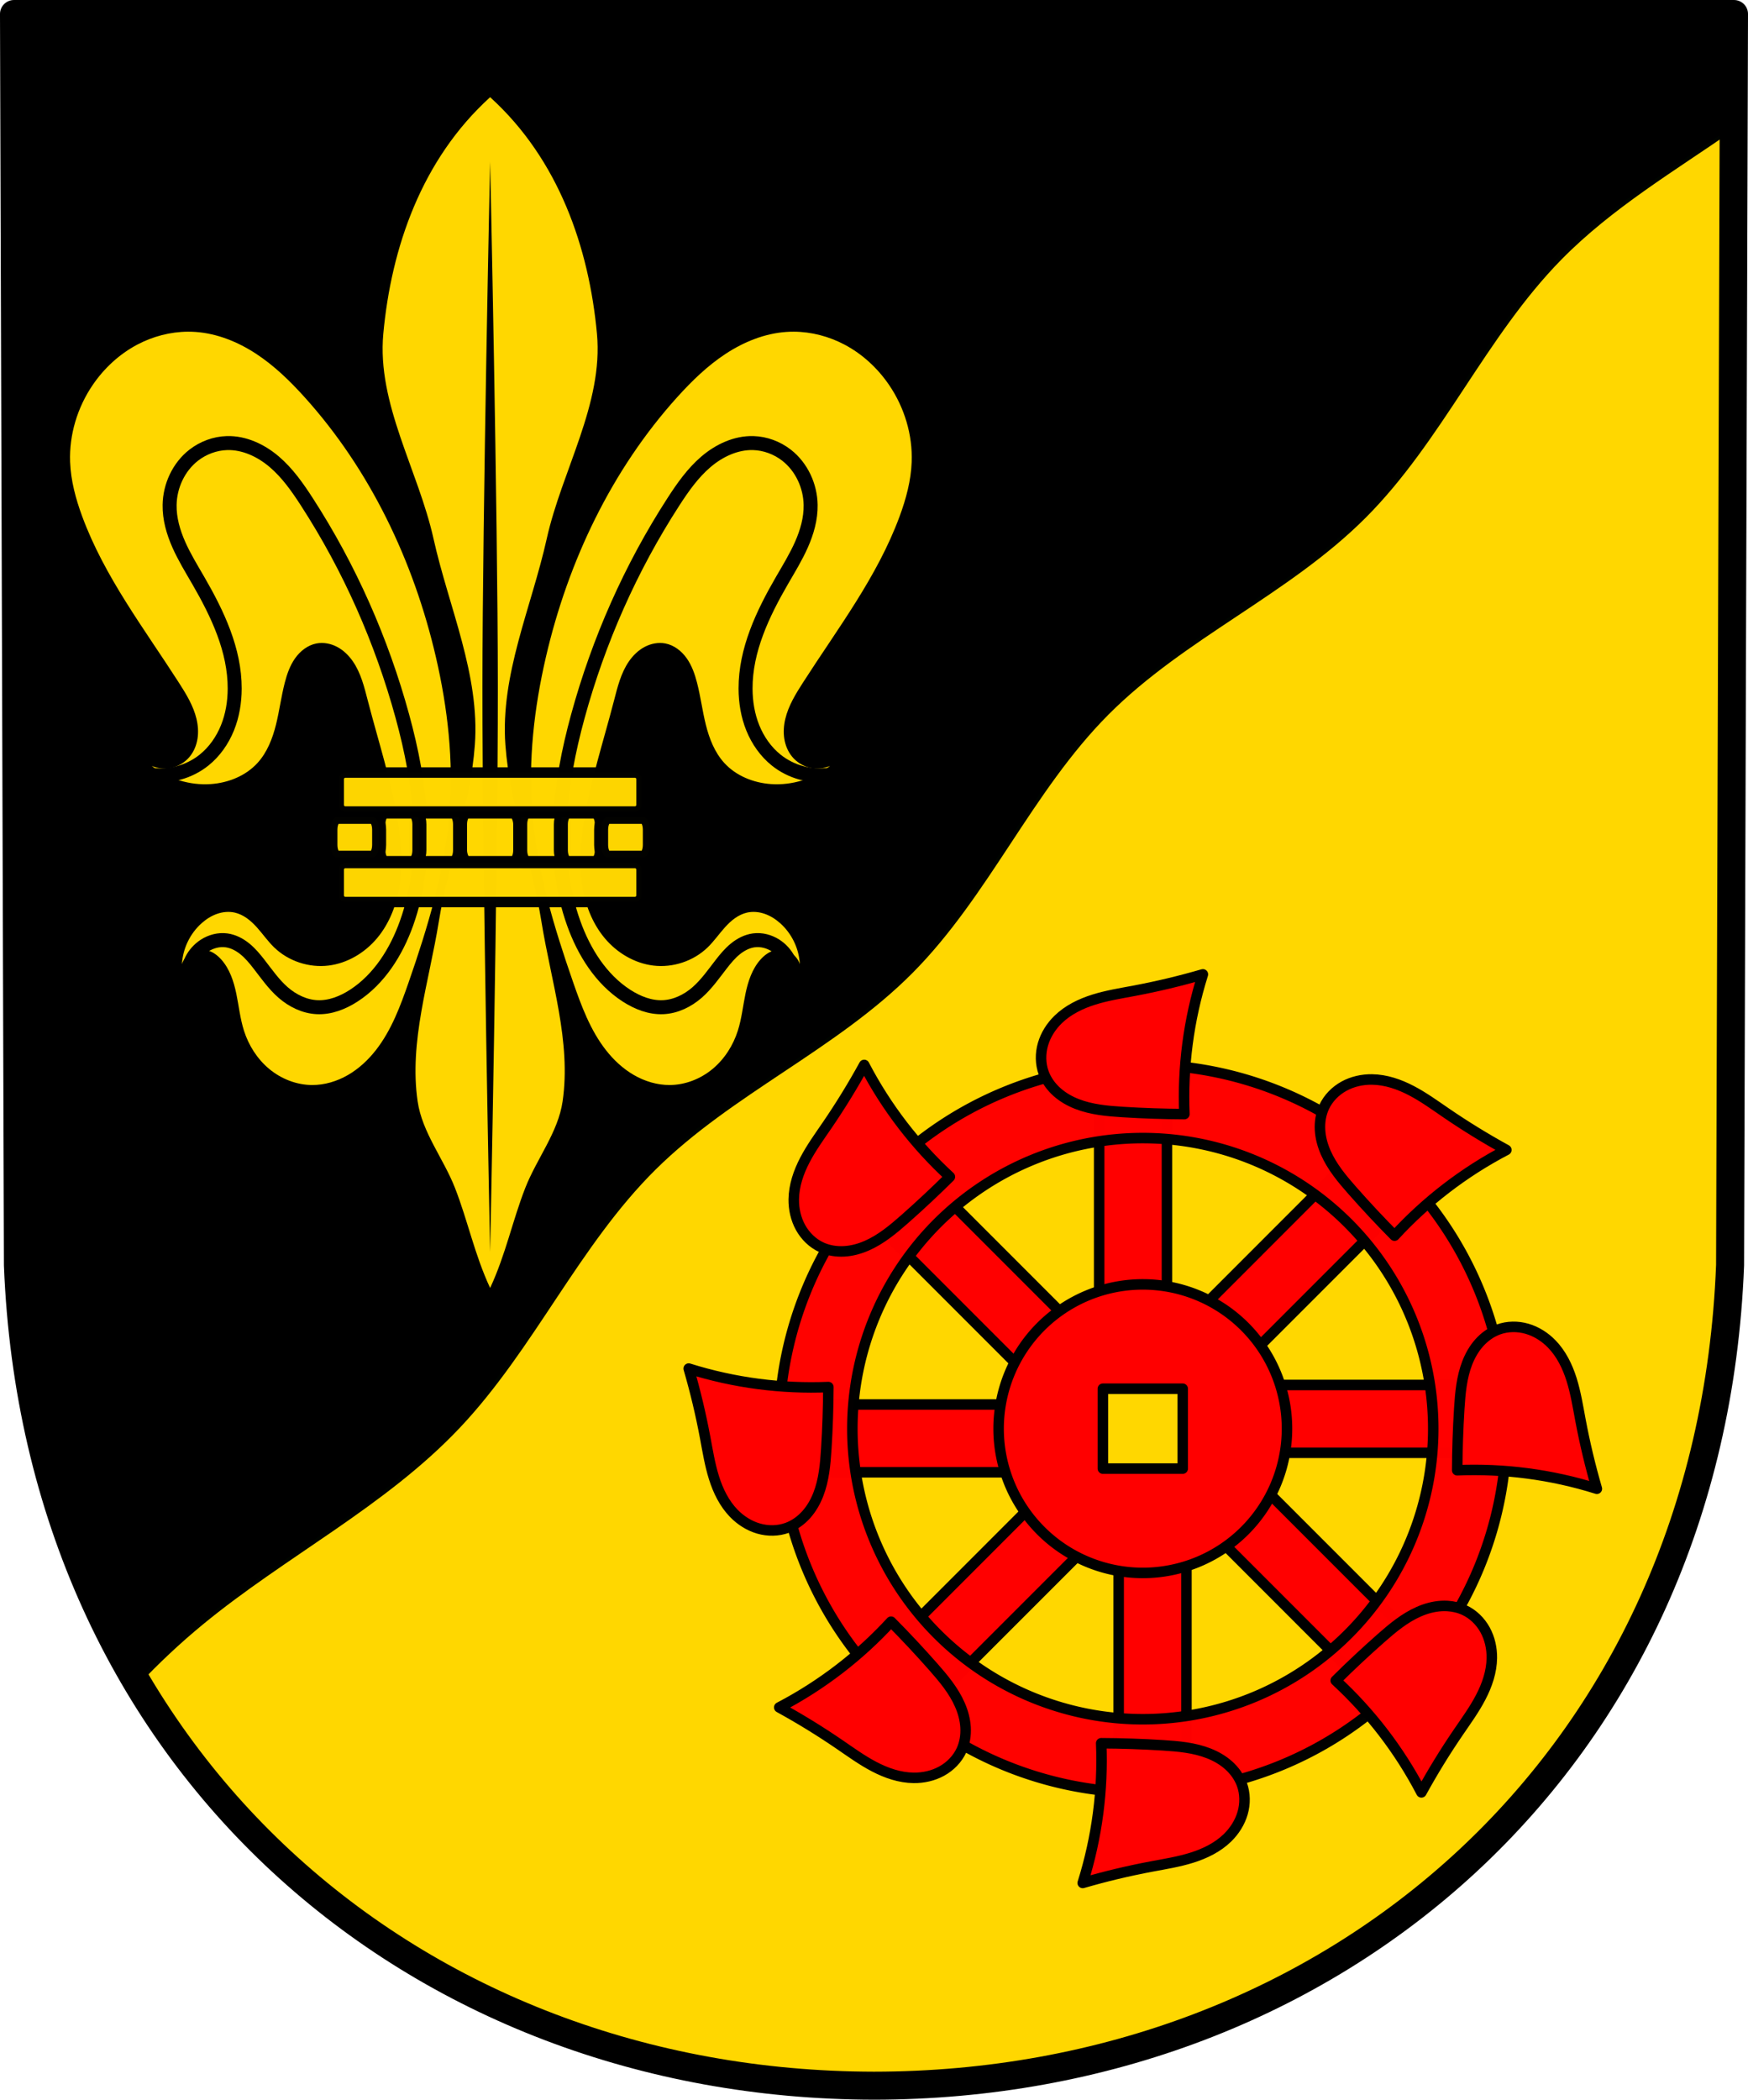 <?xml version="1.0" encoding="UTF-8" standalone="no"?>
<!-- Created with Inkscape (http://www.inkscape.org/) -->

<svg
   xmlns:dc="http://purl.org/dc/elements/1.1/"
   xmlns:cc="http://creativecommons.org/ns#"
   xmlns:rdf="http://www.w3.org/1999/02/22-rdf-syntax-ns#"
   xmlns:svg="http://www.w3.org/2000/svg"
   xmlns="http://www.w3.org/2000/svg"
   xmlns:sodipodi="http://sodipodi.sourceforge.net/DTD/sodipodi-0.dtd"
   xmlns:inkscape="http://www.inkscape.org/namespaces/inkscape"
   width="132.146mm"
   height="158.658mm"
   viewBox="0 0 132.146 158.658"
   version="1.1"
   id="svg865"
   inkscape:version="0.92.5 (2060ec1f9f, 2020-04-08)"
   sodipodi:docname="DEU Massweiler COA.svg">
  <defs
     id="defs859">
    <inkscape:path-effect
       effect="spiro"
       id="path-effect4954"
       is_visible="true" />
    <inkscape:path-effect
       effect="spiro"
       id="path-effect4885"
       is_visible="true" />
    <inkscape:path-effect
       effect="spiro"
       id="path-effect881"
       is_visible="true" />
    <inkscape:path-effect
       effect="spiro"
       id="path-effect877"
       is_visible="true" />
    <inkscape:path-effect
       effect="spiro"
       id="path-effect3403"
       is_visible="true" />
    <inkscape:path-effect
       effect="spiro"
       id="path-effect2659"
       is_visible="true" />
    <inkscape:path-effect
       effect="spiro"
       id="path-effect3644"
       is_visible="true" />
    <inkscape:path-effect
       effect="spiro"
       id="path-effect3636"
       is_visible="true" />
    <inkscape:path-effect
       effect="spiro"
       id="path-effect3544"
       is_visible="true" />
    <inkscape:path-effect
       effect="spiro"
       id="path-effect3466"
       is_visible="true" />
    <inkscape:path-effect
       effect="spiro"
       id="path-effect3544-2"
       is_visible="true" />
    <inkscape:path-effect
       effect="spiro"
       id="path-effect3644-8"
       is_visible="true" />
    <inkscape:path-effect
       effect="spiro"
       id="path-effect3644-3"
       is_visible="true" />
    <inkscape:path-effect
       effect="spiro"
       id="path-effect3636-0"
       is_visible="true" />
    <inkscape:path-effect
       effect="spiro"
       id="path-effect1727-0-1"
       is_visible="true" />
    <inkscape:path-effect
       effect="spiro"
       id="path-effect1731-8-3"
       is_visible="true" />
    <inkscape:path-effect
       effect="spiro"
       id="path-effect1727-3"
       is_visible="true" />
    <inkscape:path-effect
       effect="spiro"
       id="path-effect1731-7"
       is_visible="true" />
    <inkscape:path-effect
       effect="spiro"
       id="path-effect841-8"
       is_visible="true" />
    <inkscape:path-effect
       effect="spiro"
       id="path-effect2659-0"
       is_visible="true" />
    <inkscape:path-effect
       effect="spiro"
       id="path-effect3403-3"
       is_visible="true" />
    <inkscape:path-effect
       effect="spiro"
       id="path-effect877-7"
       is_visible="true" />
    <inkscape:path-effect
       effect="spiro"
       id="path-effect881-6"
       is_visible="true" />
    <inkscape:path-effect
       effect="spiro"
       id="path-effect877-8"
       is_visible="true" />
    <inkscape:path-effect
       effect="spiro"
       id="path-effect881-8"
       is_visible="true" />
    <inkscape:path-effect
       effect="spiro"
       id="path-effect877-7-3"
       is_visible="true" />
    <inkscape:path-effect
       effect="spiro"
       id="path-effect881-6-4"
       is_visible="true" />
    <inkscape:path-effect
       effect="spiro"
       id="path-effect4885-1"
       is_visible="true" />
    <inkscape:path-effect
       effect="spiro"
       id="path-effect4885-6"
       is_visible="true" />
    <inkscape:path-effect
       effect="spiro"
       id="path-effect4885-3"
       is_visible="true" />
    <inkscape:path-effect
       effect="spiro"
       id="path-effect4954-8"
       is_visible="true" />
    <inkscape:path-effect
       effect="spiro"
       id="path-effect4954-1"
       is_visible="true" />
    <inkscape:path-effect
       effect="spiro"
       id="path-effect4954-8-8"
       is_visible="true" />
    <inkscape:path-effect
       effect="spiro"
       id="path-effect4954-15"
       is_visible="true" />
    <inkscape:path-effect
       effect="spiro"
       id="path-effect4954-8-3"
       is_visible="true" />
    <inkscape:path-effect
       effect="spiro"
       id="path-effect4954-8-8-9"
       is_visible="true" />
    <inkscape:path-effect
       effect="spiro"
       id="path-effect4954-1-2"
       is_visible="true" />
    <inkscape:path-effect
       effect="spiro"
       id="path-effect4954-12"
       is_visible="true" />
    <inkscape:path-effect
       effect="spiro"
       id="path-effect4954-8-38"
       is_visible="true" />
    <inkscape:path-effect
       effect="spiro"
       id="path-effect4954-8-8-6"
       is_visible="true" />
  </defs>
  <sodipodi:namedview
     id="base"
     pagecolor="#ffffff"
     bordercolor="#666666"
     borderopacity="1.0"
     inkscape:pageopacity="0.0"
     inkscape:pageshadow="2"
     inkscape:zoom="1.3224366"
     inkscape:cx="249.72516"
     inkscape:cy="299.82535"
     inkscape:document-units="mm"
     inkscape:current-layer="layer1"
     showgrid="false"
     inkscape:window-width="1920"
     inkscape:window-height="1046"
     inkscape:window-x="-11"
     inkscape:window-y="-11"
     inkscape:window-maximized="1"
     fit-margin-top="0"
     fit-margin-left="0"
     fit-margin-right="0"
     fit-margin-bottom="0"
     inkscape:snap-global="false"
     inkscape:snap-midpoints="true"
     inkscape:snap-smooth-nodes="true"
     inkscape:object-paths="true" />
  <g
     inkscape:label="Ebene 1"
     inkscape:groupmode="layer"
     id="layer1"
     transform="translate(10.416,170.874)">
    <path
       style="fill:#ffd700;fill-opacity:1;fill-rule:evenodd;stroke:none;stroke-width:2.117;stroke-linecap:round;stroke-linejoin:round;stroke-miterlimit:4;stroke-dasharray:none;stroke-opacity:1"
       inkscape:connector-curvature="0"
       d="m 120.672,-169.815 -0.297,94.538 c -1.447,37.541 -30.041,61.981 -64.718,62.002 -34.645,-0.046 -63.25,-24.497 -64.718,-62.002 l -0.297,-94.538 h 65.013 z"
       id="path10563-0-6-2-6-1-8"
       sodipodi:nodetypes="ccccccc" />
    <path
       inkscape:connector-curvature="0"
       style="fill:#000000;stroke:#000400;stroke-width:0.265px;stroke-linecap:butt;stroke-linejoin:miter;stroke-opacity:1"
       d="m -9.358,-169.815 0.298,94.538 c 0.469,11.989 3.715,22.641 9.041,31.592 1.517,-1.608 3.131,-3.125 4.838,-4.529 6.311,-5.193 13.829,-8.932 19.44,-14.874 5.611,-5.942 8.985,-13.752 14.792,-19.502 5.808,-5.751 13.683,-9.072 19.441,-14.874 5.757,-5.802 9.024,-13.71 14.792,-19.502 5.768,-5.792 13.663,-9.092 19.441,-14.873 5.778,-5.781 9.066,-13.67 14.792,-19.502 3.842,-3.913 8.615,-6.735 13.128,-9.87 l 0.027,-8.604 H 55.655 Z"
       id="path2657-0" />
    <path
       style="fill:none;fill-rule:evenodd;stroke:#000000;stroke-width:2.117;stroke-linecap:round;stroke-linejoin:round;stroke-miterlimit:4;stroke-dasharray:none;stroke-opacity:1"
       inkscape:connector-curvature="0"
       d="m 120.672,-169.815 -0.297,94.538 c -1.447,37.541 -30.041,61.981 -64.718,62.002 -34.645,-0.046 -63.25,-24.497 -64.718,-62.002 l -0.297,-94.538 h 65.013 z"
       id="path10563-0-6-2-6-1"
       sodipodi:nodetypes="ccccccc" />
    <g
       id="g5859"
       transform="translate(0,-2.646)">
      <path
         sodipodi:nodetypes="caasaaacaaasaaccacac"
         inkscape:connector-curvature="0"
         id="path3401-5"
         d="m 26.637,-160.884 c -5.18,4.699 -7.476,11.369 -8.076,17.881 -0.488,5.294 2.642,10.3 3.798,15.489 1.151,5.168 3.516,10.279 3.123,15.574 -0.341,4.596 -2.005,8.871 -2.726,13.357 -0.723,4.5 -2.259,9.07 -1.599,13.58 0.343,2.347 1.957,4.324 2.821,6.533 0.974,2.489 1.476,5.022 2.659,7.565 1.183,-2.543 1.685,-5.076 2.659,-7.565 0.864,-2.209 2.477,-4.186 2.82,-6.533 0.659,-4.51 -0.876,-9.079 -1.599,-13.58 -0.721,-4.487 -2.386,-8.762 -2.726,-13.357 -0.393,-5.295 1.972,-10.406 3.124,-15.574 1.156,-5.189 4.286,-10.195 3.798,-15.489 -0.6,-6.512 -2.895,-13.183 -8.075,-17.881 z m 0,4.877 c 0,0 0.576,26.432 0.583,39.651 0.007,14.244 -0.583,42.727 -0.583,42.727 0,0 -0.59,-28.483 -0.582,-42.727 0.007,-13.218 0.582,-39.651 0.582,-39.651 z"
         style="fill:#ffd700;fill-opacity:1;stroke:none;stroke-width:0.265px;stroke-linecap:butt;stroke-linejoin:miter;stroke-opacity:1" />
      <path
         id="path875-7"
         transform="matrix(0.265,0,0,0.265,-10.416,-170.874)"
         d="m 53.637,104.562 c -5.029,0.024 -10.043,1.342 -14.492,3.697 -5.085,2.692 -9.431,6.714 -12.676,11.465 -4.383,6.418 -6.755,14.224 -6.467,21.99 0.198,5.319 1.607,10.529 3.449,15.523 6.345,17.203 17.691,32.003 27.598,47.432 2.065,3.216 4.103,6.542 4.996,10.258 0.447,1.858 0.595,3.8 0.299,5.688 -0.296,1.888 -1.051,3.719 -2.277,5.184 -1.271,1.518 -3.038,2.612 -4.963,3.074 -1.925,0.462 -3.995,0.289 -5.816,-0.486 4.721,3.7 10.832,5.58 16.816,5.174 4.999,-0.339 9.993,-2.333 13.367,-6.037 2.744,-3.012 4.272,-6.94 5.258,-10.893 0.986,-3.953 1.488,-8.016 2.504,-11.961 0.633,-2.459 1.482,-4.903 2.947,-6.977 1.465,-2.074 3.613,-3.758 6.107,-4.234 1.995,-0.381 4.101,0.036 5.896,0.986 1.795,0.95 3.289,2.411 4.449,4.078 2.32,3.334 3.296,7.39 4.314,11.322 3.009,11.615 6.788,23.068 8.625,34.926 0.877,5.663 1.305,11.448 0.514,17.123 -0.791,5.676 -2.862,11.264 -6.551,15.648 -3.478,4.134 -8.436,7.105 -13.799,7.762 -5.597,0.685 -11.471,-1.253 -15.523,-5.174 -1.824,-1.765 -3.269,-3.88 -4.971,-5.764 -1.702,-1.883 -3.766,-3.587 -6.24,-4.154 -1.681,-0.385 -3.464,-0.214 -5.092,0.354 -1.628,0.567 -3.107,1.52 -4.395,2.666 -3.302,2.94 -5.367,7.228 -5.605,11.643 0.494,-1.44 1.553,-2.678 2.898,-3.391 1.345,-0.712 2.963,-0.891 4.432,-0.49 1.521,0.415 2.829,1.411 3.881,2.586 2.393,2.673 3.56,6.222 4.291,9.734 0.731,3.513 1.093,7.113 2.178,10.533 1.339,4.221 3.806,8.111 7.213,10.939 3.407,2.829 7.764,4.555 12.191,4.584 3.595,0.024 7.155,-1.056 10.268,-2.855 3.112,-1.799 5.787,-4.301 7.998,-7.135 4.423,-5.668 6.968,-12.542 9.33,-19.332 5.455,-15.684 10.318,-31.742 11.643,-48.295 1.19,-14.872 -0.512,-29.879 -3.881,-44.414 -6.324,-27.281 -18.737,-53.389 -37.514,-74.166 -4.145,-4.586 -8.62,-8.932 -13.791,-12.318 -5.171,-3.387 -11.09,-5.791 -17.256,-6.223 -0.717,-0.05 -1.436,-0.074 -2.154,-0.07 z m 172.813,0 c -0.718,-0.003 -1.437,0.02 -2.154,0.07 -6.166,0.432 -12.085,2.836 -17.256,6.223 -5.171,3.387 -9.646,7.732 -13.791,12.318 -18.777,20.777 -31.19,46.885 -37.514,74.166 -3.369,14.535 -5.071,29.542 -3.881,44.414 1.325,16.553 6.188,32.611 11.643,48.295 2.362,6.79 4.907,13.664 9.33,19.332 2.211,2.834 4.886,5.336 7.998,7.135 3.112,1.799 6.673,2.879 10.268,2.855 4.428,-0.029 8.787,-1.755 12.193,-4.584 3.407,-2.829 5.872,-6.719 7.211,-10.939 1.085,-3.42 1.447,-7.021 2.178,-10.533 0.731,-3.513 1.898,-7.061 4.291,-9.734 1.051,-1.175 2.36,-2.171 3.881,-2.586 1.469,-0.401 3.086,-0.222 4.432,0.49 1.345,0.712 2.404,1.951 2.898,3.391 -0.239,-4.415 -2.303,-8.703 -5.605,-11.643 -1.288,-1.146 -2.766,-2.099 -4.395,-2.666 -1.628,-0.567 -3.411,-0.739 -5.092,-0.354 -2.474,0.567 -4.536,2.271 -6.238,4.154 -1.702,1.883 -3.148,3.998 -4.973,5.764 -4.052,3.921 -9.926,5.859 -15.523,5.174 -5.363,-0.657 -10.32,-3.627 -13.799,-7.762 -3.689,-4.385 -5.76,-9.973 -6.551,-15.648 -0.791,-5.676 -0.364,-11.46 0.514,-17.123 1.837,-11.857 5.616,-23.31 8.625,-34.926 1.019,-3.932 1.995,-7.988 4.314,-11.322 1.16,-1.667 2.654,-3.128 4.449,-4.078 1.795,-0.95 3.902,-1.367 5.896,-0.986 2.494,0.476 4.642,2.161 6.107,4.234 1.465,2.074 2.314,4.518 2.947,6.977 1.016,3.945 1.518,8.008 2.504,11.961 0.986,3.953 2.514,7.881 5.258,10.893 3.374,3.704 8.368,5.698 13.367,6.037 5.984,0.406 12.095,-1.474 16.816,-5.174 -1.821,0.776 -3.892,0.948 -5.816,0.486 -1.925,-0.462 -3.692,-1.557 -4.963,-3.074 -1.227,-1.465 -1.981,-3.296 -2.277,-5.184 -0.296,-1.888 -0.148,-3.83 0.299,-5.688 0.893,-3.716 2.931,-7.042 4.996,-10.258 9.907,-15.429 21.252,-30.229 27.598,-47.432 1.842,-4.994 3.252,-10.204 3.449,-15.523 0.289,-7.766 -2.084,-15.572 -6.467,-21.99 -3.244,-4.751 -7.591,-8.773 -12.676,-11.465 -4.449,-2.355 -9.463,-3.674 -14.492,-3.697 z"
         style="fill:#ffd700;fill-opacity:1;stroke:none;stroke-width:1px;stroke-linecap:butt;stroke-linejoin:miter;stroke-opacity:1"
         inkscape:connector-curvature="0" />
      <path
         transform="translate(139.802,4.37e-6)"
         sodipodi:nodetypes="caaaaaaaaaaaaaaac"
         inkscape:original-d="m -138.80509,-109.68207 c 1.48342,-0.53268 2.96792,-0.19853 4.0134,-1.11177 1.47539,-1.28877 2.23763,-3.444 2.31597,-5.40144 0.11494,-2.87153 -1.78386,-5.46465 -2.75335,-8.17002 -0.68621,-1.91489 -2.25746,-3.67228 -2.16768,-5.70443 0.0616,-1.39334 0.7899,-2.83063 1.82541,-3.76492 0.66098,-0.59637 1.62876,-1.03941 2.50995,-0.91271 2.47697,0.35615 4.47753,2.50011 6.04669,4.44946 3.70734,4.60558 5.93052,10.43146 7.21805,16.2019 1.13472,5.08558 1.87673,10.65872 0.3118,15.628801 -0.6785,2.154862 -2.15725,4.159644 -3.9931,5.47625 -0.78693,0.564358 -1.80526,0.918878 -2.77232,0.868356 -0.92861,-0.04851 -1.81293,-0.553986 -2.56072,-1.106685 -0.75808,-0.560296 -1.14299,-1.511527 -1.83423,-2.152455 -0.74291,-0.688834 -1.46204,-1.592327 -2.45544,-1.791215 -0.55684,-0.111484 -1.21181,0.04399 -1.65683,0.396771 -0.73954,0.586262 -0.73752,1.541223 -1.2702,2.530254"
         inkscape:path-effect="#path-effect881-8"
         inkscape:connector-curvature="0"
         id="path879-7"
         d="m -138.805,-109.682 c 1.414,0.193 2.9,-0.219 4.013,-1.112 0.79,-0.634 1.388,-1.492 1.768,-2.431 0.38,-0.939 0.546,-1.957 0.548,-2.97 0.008,-2.909 -1.295,-5.653 -2.753,-8.17 -0.517,-0.892 -1.058,-1.773 -1.475,-2.716 -0.417,-0.943 -0.708,-1.958 -0.692,-2.989 0.021,-1.442 0.686,-2.88 1.825,-3.765 0.715,-0.555 1.605,-0.887 2.51,-0.913 1.31,-0.037 2.577,0.561 3.575,1.411 0.998,0.85 1.76,1.938 2.472,3.039 3.224,4.984 5.651,10.477 7.218,16.202 1.398,5.106 2.093,10.643 0.312,15.629 -0.774,2.166 -2.061,4.228 -3.993,5.476 -0.827,0.534 -1.789,0.915 -2.772,0.868 -0.946,-0.044 -1.846,-0.485 -2.561,-1.107 -0.713,-0.62 -1.255,-1.407 -1.834,-2.152 -0.319,-0.411 -0.655,-0.814 -1.058,-1.142 -0.403,-0.328 -0.882,-0.58 -1.397,-0.649 -0.575,-0.077 -1.17,0.082 -1.657,0.397 -0.415,0.269 -0.757,0.65 -0.979,1.092 -0.222,0.442 -0.324,0.944 -0.291,1.438"
         style="fill:none;stroke:#000000;stroke-width:1.058;stroke-linecap:round;stroke-linejoin:round;stroke-miterlimit:4;stroke-dasharray:none;stroke-opacity:1" />
      <path
         sodipodi:nodetypes="caaaaaaaaaaaaaaac"
         inkscape:original-d="m -138.80509,-109.68207 c 1.48342,-0.53268 2.96792,-0.19853 4.0134,-1.11177 1.47539,-1.28877 2.23763,-3.444 2.31597,-5.40144 0.11494,-2.87153 -1.78386,-5.46465 -2.75335,-8.17002 -0.68621,-1.91489 -2.25746,-3.67228 -2.16768,-5.70443 0.0616,-1.39334 0.7899,-2.83063 1.82541,-3.76492 0.66098,-0.59637 1.62876,-1.03941 2.50995,-0.91271 2.47697,0.35615 4.47753,2.50011 6.04669,4.44946 3.70734,4.60558 5.93052,10.43146 7.21805,16.2019 1.13472,5.08558 1.87673,10.65872 0.3118,15.628801 -0.6785,2.154862 -2.15725,4.159644 -3.9931,5.47625 -0.78693,0.564358 -1.80526,0.918878 -2.77232,0.868356 -0.92861,-0.04851 -1.81293,-0.553986 -2.56072,-1.106685 -0.75808,-0.560296 -1.14299,-1.511527 -1.83423,-2.152455 -0.74291,-0.688834 -1.46204,-1.592327 -2.45544,-1.791215 -0.55684,-0.111484 -1.21181,0.04399 -1.65683,0.396771 -0.73954,0.586262 -0.73752,1.541223 -1.2702,2.530254"
         inkscape:path-effect="#path-effect881-6-4"
         inkscape:connector-curvature="0"
         id="path879-3-2"
         d="m -138.805,-109.682 c 1.414,0.193 2.9,-0.219 4.013,-1.112 0.79,-0.634 1.388,-1.492 1.768,-2.431 0.38,-0.939 0.546,-1.957 0.548,-2.97 0.008,-2.909 -1.295,-5.653 -2.753,-8.17 -0.517,-0.892 -1.058,-1.773 -1.475,-2.716 -0.417,-0.943 -0.708,-1.958 -0.692,-2.989 0.021,-1.442 0.686,-2.88 1.825,-3.765 0.715,-0.555 1.605,-0.887 2.51,-0.913 1.31,-0.037 2.577,0.561 3.575,1.411 0.998,0.85 1.76,1.938 2.472,3.039 3.224,4.984 5.651,10.477 7.218,16.202 1.398,5.106 2.093,10.643 0.312,15.629 -0.774,2.166 -2.061,4.228 -3.993,5.476 -0.827,0.534 -1.789,0.915 -2.772,0.868 -0.946,-0.044 -1.846,-0.485 -2.561,-1.107 -0.713,-0.62 -1.255,-1.407 -1.834,-2.152 -0.319,-0.411 -0.655,-0.814 -1.058,-1.142 -0.403,-0.328 -0.882,-0.58 -1.397,-0.649 -0.575,-0.077 -1.17,0.082 -1.657,0.397 -0.415,0.269 -0.757,0.65 -0.979,1.092 -0.222,0.442 -0.324,0.944 -0.291,1.438"
         style="fill:none;stroke:#000000;stroke-width:1.058;stroke-linecap:round;stroke-linejoin:round;stroke-miterlimit:4;stroke-dasharray:none;stroke-opacity:1"
         transform="matrix(-1,0,0,1,-86.529,4.4e-6)" />
      <rect
         ry="0.964"
         rx="0.504"
         y="-106.902"
         x="24.363"
         height="3.883"
         width="4.548"
         id="rect1019-4"
         style="opacity:0.99;fill:#ffd700;fill-opacity:1;fill-rule:evenodd;stroke:#000000;stroke-width:1.058;stroke-linecap:round;stroke-linejoin:round;stroke-miterlimit:4;stroke-dasharray:none;stroke-opacity:1;paint-order:fill markers stroke" />
      <path
         inkscape:connector-curvature="0"
         id="rect1025-2"
         d="m 21.541,-106.902 c -0.279,0 -0.504,0.43 -0.504,0.964 v 1.955 c 0,0.534 0.225,0.964 0.504,0.964 h 2.318 c 0.279,0 0.504,-0.43 0.504,-0.964 v -1.955 c 0,-0.534 -0.225,-0.964 -0.504,-0.964 z m 7.874,0 c -0.279,0 -0.504,0.43 -0.504,0.964 v 1.955 c 0,0.534 0.225,0.964 0.504,0.964 h 2.318 c 0.279,0 0.504,-0.43 0.504,-0.964 v -1.955 c 0,-0.534 -0.225,-0.964 -0.504,-0.964 z"
         style="opacity:0.99;fill:#ffd700;fill-opacity:1;fill-rule:evenodd;stroke:#000000;stroke-width:1.058;stroke-linecap:round;stroke-linejoin:round;stroke-miterlimit:4;stroke-dasharray:none;stroke-opacity:1;paint-order:fill markers stroke" />
      <path
         inkscape:connector-curvature="0"
         id="rect1043-2"
         d="m 18.696,-106.902 c -0.279,0 -0.504,0.43 -0.504,0.964 v 1.955 c 0,0.534 0.225,0.964 0.504,0.964 h 2.089 c 0.279,0 0.504,-0.43 0.504,-0.964 v -1.955 c 0,-0.534 -0.225,-0.964 -0.504,-0.964 z m 13.793,0 c -0.279,0 -0.504,0.43 -0.504,0.964 v 1.955 c 0,0.534 0.225,0.964 0.504,0.964 h 2.089 c 0.279,0 0.504,-0.43 0.504,-0.964 v -1.955 c 0,-0.534 -0.225,-0.964 -0.504,-0.964 z"
         style="opacity:0.99;fill:#ffd700;fill-opacity:1;fill-rule:evenodd;stroke:#000000;stroke-width:1.058;stroke-linecap:round;stroke-linejoin:round;stroke-miterlimit:4;stroke-dasharray:none;stroke-opacity:1;paint-order:fill markers stroke" />
      <path
         inkscape:connector-curvature="0"
         id="rect1061-2"
         d="m 15.067,-106.503 c -0.279,0 -0.504,0.43 -0.504,0.964 v 1.157 c 0,0.534 0.225,0.964 0.504,0.964 h 2.675 c 0.279,0 0.504,-0.43 0.504,-0.964 v -1.157 c 0,-0.534 -0.225,-0.964 -0.504,-0.964 z m 20.465,0 c -0.279,0 -0.504,0.43 -0.504,0.964 v 1.157 c 0,0.534 0.225,0.964 0.504,0.964 h 2.675 c 0.279,0 0.504,-0.43 0.504,-0.964 v -1.157 c 0,-0.534 -0.225,-0.964 -0.504,-0.964 z"
         style="opacity:0.99;fill:#ffd700;fill-opacity:1;fill-rule:evenodd;stroke:#000000;stroke-width:1.058;stroke-linecap:round;stroke-linejoin:round;stroke-miterlimit:4;stroke-dasharray:none;stroke-opacity:1;paint-order:fill markers stroke" />
      <path
         inkscape:connector-curvature="0"
         id="rect922-5"
         d="m 15.692,-109.854 c -0.279,0 -0.504,0.225 -0.504,0.504 v 1.944 c 0,0.279 0.225,0.504 0.504,0.504 h 21.89 c 0.279,0 0.504,-0.225 0.504,-0.504 v -1.944 c 0,-0.279 -0.225,-0.504 -0.504,-0.504 z m 0,6.835 c -0.279,0 -0.504,0.225 -0.504,0.504 v 1.944 c 0,0.279 0.225,0.504 0.504,0.504 h 21.89 c 0.279,0 0.504,-0.225 0.504,-0.504 v -1.944 c 0,-0.279 -0.225,-0.504 -0.504,-0.504 z"
         style="opacity:0.99;fill:#ffd700;fill-opacity:1;fill-rule:evenodd;stroke:#000000;stroke-width:0.794;stroke-linecap:round;stroke-linejoin:round;stroke-miterlimit:4;stroke-dasharray:none;stroke-opacity:1;paint-order:fill markers stroke" />
    </g>
    <path
       inkscape:connector-curvature="0"
       style="opacity:1;fill:#ff0000;fill-opacity:1;fill-rule:evenodd;stroke:#000000;stroke-width:0.794;stroke-linecap:round;stroke-linejoin:round;stroke-miterlimit:4;stroke-dasharray:none;stroke-opacity:1;paint-order:fill markers stroke"
       d="m 73.183,-87.234 c -0.279,0 -0.504,0.43 -0.504,0.964 v 14.529 c 0,0.534 0.225,0.964 0.504,0.964 h 4.116 c 0.279,0 0.504,-0.43 0.504,-0.964 v -14.529 c 0,-0.534 -0.225,-0.964 -0.504,-0.964 z m 17.819,5.059 c -0.231,-0.025 -0.563,0.128 -0.846,0.411 l -10.273,10.274 c -0.378,0.378 -0.523,0.841 -0.326,1.038 l 2.91,2.91 c 0.197,0.197 0.66,0.052 1.038,-0.326 l 10.273,-10.274 c 0.378,-0.378 0.523,-0.841 0.326,-1.038 l -2.91,-2.91 c -0.049,-0.049 -0.116,-0.078 -0.193,-0.086 z m -30.999,1.042 c -0.032,-0.002 -0.062,-0.002 -0.091,0.001 -0.077,0.008 -0.143,0.036 -0.192,0.086 l -2.91,2.91 c -0.197,0.197 -0.052,0.661 0.326,1.039 l 10.273,10.273 c 0.378,0.378 0.841,0.522 1.038,0.325 l 2.91,-2.91 c 0.197,-0.197 0.052,-0.66 -0.326,-1.038 L 60.758,-80.721 c -0.248,-0.248 -0.533,-0.396 -0.755,-0.412 z M 84.798,-66.221 c -0.534,0 -0.964,0.225 -0.964,0.504 v 4.116 c 0,0.279 0.43,0.504 0.964,0.504 h 14.529 c 0.534,0 0.964,-0.225 0.964,-0.504 v -4.116 c 0,-0.279 -0.43,-0.504 -0.964,-0.504 z m -32.17,1.475 c -0.534,0 -0.964,0.225 -0.964,0.504 v 4.116 c 0,0.279 0.43,0.504 0.964,0.504 h 14.529 c 0.534,0 0.964,-0.225 0.964,-0.504 v -4.116 c 0,-0.279 -0.43,-0.504 -0.964,-0.504 z m 31.165,5.316 c -0.032,-0.002 -0.062,-0.002 -0.091,0.001 -0.077,0.008 -0.143,0.036 -0.192,0.086 l -2.91,2.91 c -0.197,0.197 -0.052,0.66 0.326,1.038 l 10.273,10.273 c 0.378,0.378 0.841,0.523 1.038,0.326 l 2.91,-2.91 c 0.197,-0.197 0.052,-0.661 -0.326,-1.039 L 84.548,-59.017 c -0.248,-0.248 -0.533,-0.395 -0.755,-0.412 z m -14.496,1.044 c -0.231,-0.025 -0.563,0.128 -0.846,0.411 l -10.273,10.273 c -0.378,0.378 -0.523,0.841 -0.326,1.038 l 2.91,2.91 c 0.197,0.197 0.661,0.052 1.039,-0.326 L 72.074,-54.351 c 0.378,-0.378 0.522,-0.841 0.325,-1.039 l -2.91,-2.91 c -0.049,-0.049 -0.115,-0.078 -0.192,-0.086 z m 5.36,3.32 c -0.279,0 -0.504,0.43 -0.504,0.964 v 14.529 c 0,0.534 0.225,0.964 0.504,0.964 h 4.116 c 0.279,0 0.504,-0.43 0.504,-0.964 v -14.529 c 0,-0.534 -0.225,-0.964 -0.504,-0.964 z"
       id="rect4956-2-7" />
    <path
       inkscape:connector-curvature="0"
       style="opacity:0.99;fill:#ff0000;fill-opacity:1;fill-rule:evenodd;stroke:#000000;stroke-width:0.794;stroke-linecap:round;stroke-linejoin:round;stroke-miterlimit:4;stroke-dasharray:none;stroke-opacity:1;paint-order:fill markers stroke"
       d="M 75.978,-90.422 A 27.501,27.501 0 0 0 48.477,-62.921 27.501,27.501 0 0 0 75.978,-35.42 27.501,27.501 0 0 0 103.478,-62.921 27.501,27.501 0 0 0 75.978,-90.422 Z m 0,5.544 a 21.957,21.957 0 0 1 21.957,21.957 21.957,21.957 0 0 1 -21.957,21.957 21.957,21.957 0 0 1 -21.957,-21.957 21.957,21.957 0 0 1 21.957,-21.957 z"
       id="path1131-7" />
    <path
       inkscape:connector-curvature="0"
       style="fill:#ff0000;fill-opacity:1;stroke:#000000;stroke-width:0.794;stroke-linecap:round;stroke-linejoin:round;stroke-miterlimit:4;stroke-dasharray:none;stroke-opacity:1"
       d="m 80.519,-97.249 c -1.712,0.498 -3.449,0.913 -5.201,1.242 -1.022,0.192 -2.054,0.356 -3.046,0.667 -0.992,0.311 -1.955,0.78 -2.699,1.506 -0.527,0.515 -0.937,1.156 -1.142,1.864 -0.205,0.708 -0.199,1.482 0.055,2.173 0.204,0.553 0.561,1.044 1.001,1.437 0.44,0.393 0.959,0.689 1.508,0.904 1.097,0.43 2.292,0.535 3.469,0.609 1.551,0.097 3.104,0.149 4.658,0.156 -0.073,-1.762 0.005,-3.53 0.233,-5.279 0.233,-1.789 0.624,-3.558 1.165,-5.279 z m -25.604,6.844 c -0.858,1.563 -1.793,3.084 -2.799,4.556 -0.587,0.858 -1.201,1.703 -1.682,2.625 -0.482,0.922 -0.83,1.934 -0.843,2.974 -0.009,0.737 0.155,1.481 0.511,2.126 0.356,0.645 0.907,1.188 1.576,1.497 0.535,0.247 1.135,0.341 1.723,0.308 0.588,-0.033 1.166,-0.191 1.706,-0.427 1.08,-0.472 1.999,-1.242 2.883,-2.022 1.165,-1.028 2.3,-2.09 3.403,-3.184 -1.298,-1.194 -2.492,-2.5 -3.568,-3.897 -1.1,-1.43 -2.075,-2.956 -2.909,-4.556 z m 38.392,1.098 c -0.737,-0.009 -1.481,0.155 -2.126,0.511 -0.645,0.356 -1.188,0.907 -1.497,1.576 -0.247,0.535 -0.341,1.135 -0.308,1.723 0.033,0.588 0.19,1.166 0.426,1.706 0.472,1.08 1.243,1.998 2.023,2.883 1.028,1.165 2.09,2.3 3.184,3.403 1.194,-1.298 2.499,-2.492 3.897,-3.568 1.43,-1.1 2.957,-2.075 4.556,-2.909 -1.563,-0.858 -3.084,-1.793 -4.556,-2.799 -0.858,-0.587 -1.703,-1.201 -2.625,-1.682 -0.922,-0.482 -1.934,-0.83 -2.973,-0.843 z m 10.626,18.695 c -0.368,0.008 -0.735,0.073 -1.081,0.2 -0.553,0.204 -1.044,0.561 -1.437,1 -0.393,0.44 -0.689,0.96 -0.904,1.508 -0.43,1.097 -0.535,2.292 -0.609,3.469 -0.097,1.551 -0.149,3.104 -0.156,4.658 1.762,-0.073 3.53,0.005 5.279,0.233 1.789,0.233 3.558,0.623 5.279,1.164 -0.498,-1.712 -0.913,-3.449 -1.242,-5.201 -0.192,-1.022 -0.356,-2.053 -0.667,-3.045 -0.311,-0.992 -0.78,-1.955 -1.506,-2.699 -0.514,-0.527 -1.156,-0.938 -1.864,-1.143 -0.354,-0.102 -0.724,-0.152 -1.092,-0.144 z m -62.284,3.15 c 0.498,1.712 0.913,3.449 1.242,5.201 0.192,1.022 0.356,2.053 0.667,3.045 0.311,0.992 0.78,1.955 1.506,2.699 0.515,0.527 1.156,0.938 1.864,1.143 0.708,0.205 1.482,0.199 2.173,-0.056 0.553,-0.204 1.044,-0.561 1.437,-1 0.393,-0.44 0.689,-0.96 0.904,-1.508 0.43,-1.097 0.535,-2.292 0.609,-3.469 0.097,-1.551 0.149,-3.104 0.156,-4.658 -1.762,0.073 -3.53,-0.005 -5.279,-0.233 -1.789,-0.233 -3.558,-0.623 -5.279,-1.164 z m 57.348,17.939 c -0.147,-0.008 -0.295,-0.008 -0.442,5.29e-4 -0.588,0.033 -1.166,0.191 -1.706,0.427 -1.08,0.472 -1.999,1.242 -2.883,2.022 -1.165,1.028 -2.3,2.09 -3.403,3.184 1.298,1.194 2.492,2.5 3.568,3.897 1.1,1.43 2.075,2.956 2.909,4.556 0.858,-1.563 1.793,-3.084 2.799,-4.556 0.587,-0.858 1.201,-1.703 1.682,-2.625 0.482,-0.922 0.83,-1.934 0.843,-2.974 0.009,-0.737 -0.155,-1.481 -0.51,-2.126 -0.356,-0.645 -0.907,-1.188 -1.576,-1.497 -0.401,-0.185 -0.839,-0.284 -1.281,-0.309 z m -42.051,1.187 c -1.194,1.298 -2.5,2.493 -3.897,3.568 -1.43,1.1 -2.956,2.075 -4.556,2.909 1.563,0.858 3.084,1.793 4.556,2.799 0.858,0.587 1.703,1.201 2.625,1.682 0.922,0.482 1.934,0.83 2.974,0.843 0.737,0.009 1.48,-0.155 2.125,-0.51 0.645,-0.356 1.189,-0.907 1.498,-1.576 0.247,-0.535 0.341,-1.135 0.308,-1.723 -0.033,-0.588 -0.191,-1.166 -0.427,-1.706 -0.472,-1.08 -1.242,-1.999 -2.022,-2.883 -1.028,-1.165 -2.09,-2.3 -3.184,-3.403 z m 15.887,9.185 c 0.073,1.762 -0.005,3.53 -0.233,5.279 -0.233,1.789 -0.624,3.558 -1.165,5.279 1.712,-0.498 3.449,-0.913 5.201,-1.242 1.022,-0.192 2.054,-0.356 3.046,-0.667 0.992,-0.311 1.955,-0.78 2.699,-1.506 0.527,-0.515 0.937,-1.156 1.142,-1.864 0.205,-0.708 0.199,-1.482 -0.055,-2.173 -0.204,-0.553 -0.561,-1.044 -1.001,-1.437 -0.44,-0.393 -0.959,-0.689 -1.508,-0.904 -1.097,-0.43 -2.292,-0.535 -3.469,-0.609 -1.551,-0.097 -3.104,-0.149 -4.658,-0.156 z"
       id="path4952-7-2" />
    <path
       style="opacity:1;fill:#ff0000;fill-opacity:1;fill-rule:evenodd;stroke:#000000;stroke-width:0.794;stroke-linecap:round;stroke-linejoin:round;stroke-miterlimit:4;stroke-dasharray:none;stroke-opacity:1;paint-order:fill markers stroke"
       d="M 75.978,-73.822 A 10.901,10.901 0 0 0 65.077,-62.921 10.901,10.901 0 0 0 75.978,-52.02 10.901,10.901 0 0 0 86.878,-62.921 10.901,10.901 0 0 0 75.978,-73.822 Z m -3.018,7.883 h 6.035 v 6.035 h -6.035 z"
       id="path5305"
       inkscape:connector-curvature="0" />
  </g>
</svg>
